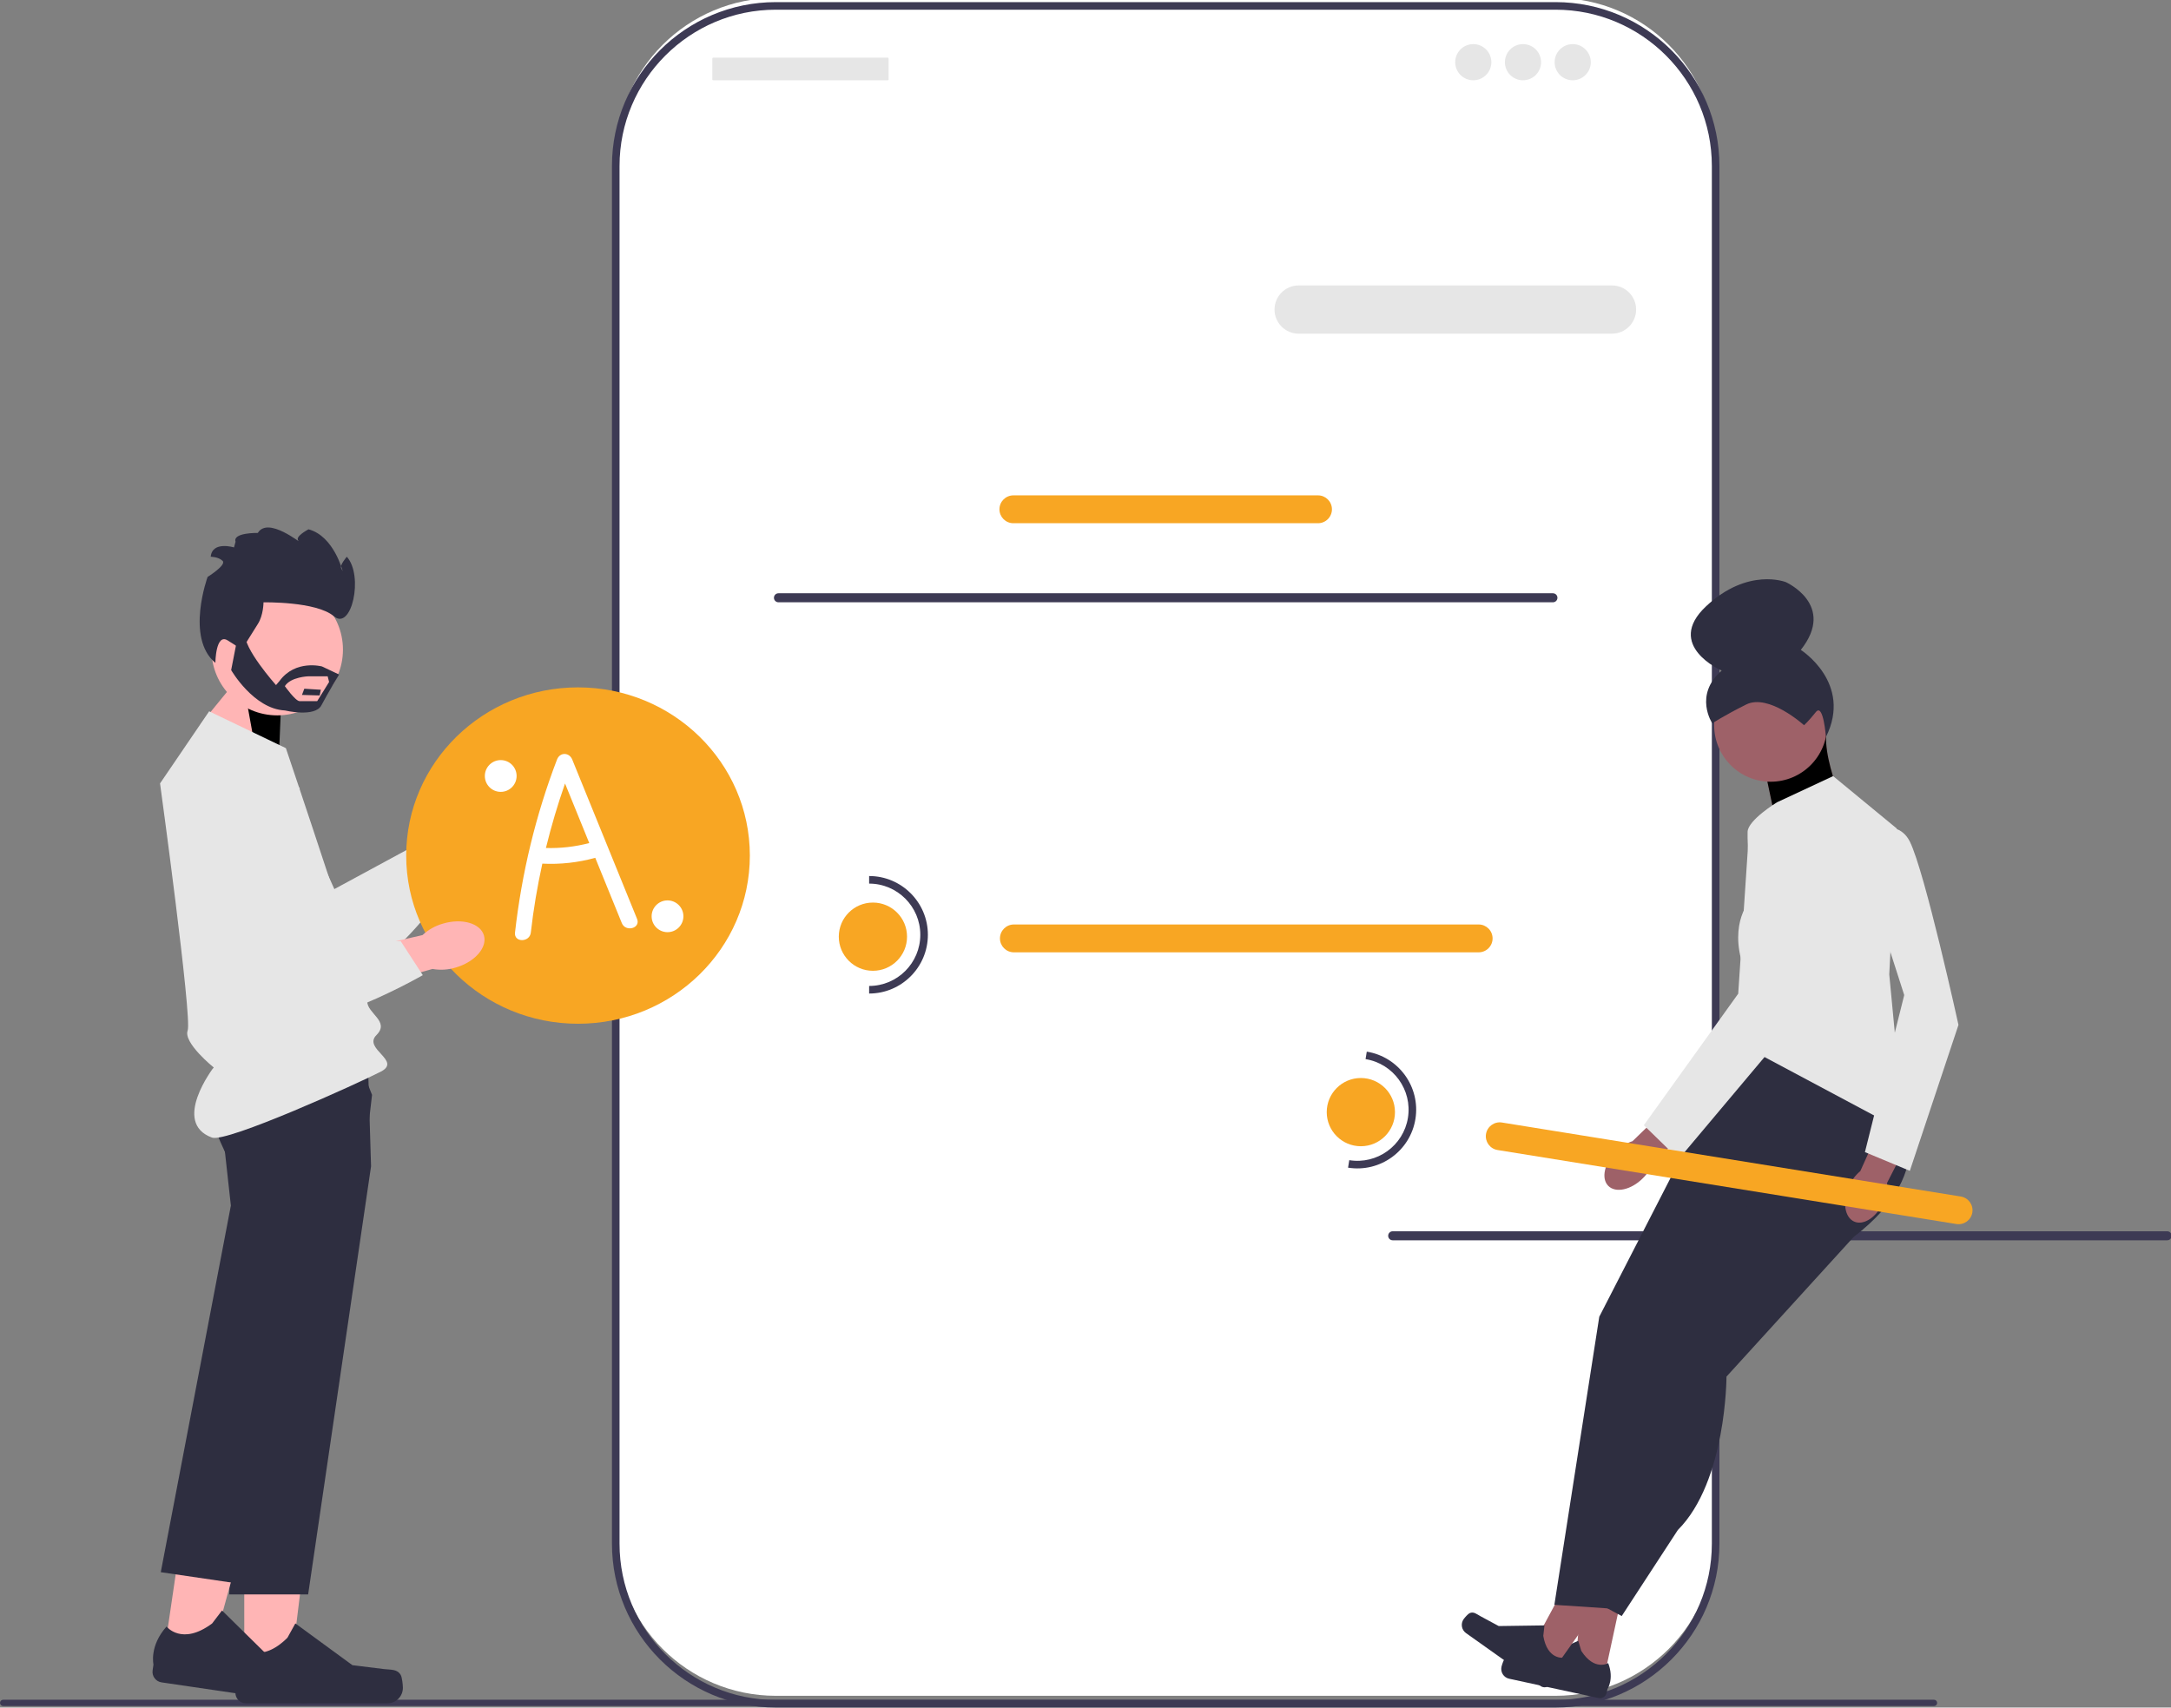 <svg width="300" height="236" preserveAspectRatio="xMinYMin meet" viewBox="0 0 820 645" xmlns="http://www.w3.org/2000/svg" version="1.0" fill-rule="evenodd" xmlns:xlink="http://www.w3.org/1999/xlink"><rect x="0" y="0" width="820" height="645" fill="#808080" stroke="none"/><title>...</title><desc>...</desc><g id="group" transform="scale(1,-1) translate(0,-645)" clip="0 0 820 645"><g transform=""><g transform=" matrix(1,0,0,-1,0,645.769)"><g transform=""><g transform=""><path d="M 215.144 291.444 C 213.338 291.444 211.87 292.912 211.87 294.718 L 211.87 320.909 C 211.87 322.715 213.338 324.183 215.144 324.183 C 216.949 324.183 218.418 322.715 218.418 320.909 L 218.418 294.718 C 218.418 292.912 216.949 291.444 215.144 291.444 Z " style="stroke: none; stroke-linecap: butt; stroke-width: 1; fill: rgb(24%,23%,33%); fill-rule: evenodd;"/></g><g transform=""><path d="M 587.537 0 L 293.04 0 C 259.644 0 232.571 27.073 232.571 60.469 L 232.571 580.869 C 232.571 614.265 259.644 641.338 293.04 641.338 L 587.537 641.338 C 620.934 641.338 648.006 614.265 648.006 580.869 L 648.006 60.469 C 648.006 27.073 620.934 0 587.537 0 Z " style="stroke: none; stroke-linecap: butt; stroke-width: 1; fill: rgb(100%,100%,100%); fill-rule: evenodd;"/></g><g transform=""><path d="M 587.538 645.769 L 293.04 645.769 C 258.908 645.769 231.139 618.001 231.139 583.869 L 231.139 63.469 C 231.139 29.337 258.908 1.568 293.04 1.568 L 587.538 1.568 C 621.67 1.568 649.439 29.337 649.439 63.469 L 649.439 583.869 C 649.439 618.001 621.67 645.769 587.538 645.769 Z M 293.04 4.432 C 260.487 4.432 234.003 30.916 234.003 63.469 L 234.003 583.869 C 234.003 616.422 260.487 642.906 293.04 642.906 L 587.538 642.906 C 620.091 642.906 646.575 616.422 646.575 583.869 L 646.575 63.469 C 646.575 30.916 620.091 4.432 587.538 4.432 L 293.04 4.432 Z " style="stroke: none; stroke-linecap: butt; stroke-width: 1; fill: rgb(24%,23%,33%); fill-rule: evenodd;"/></g><g transform=""><path d="M 608.87 126.804 L 490.497 126.804 C 485.477 126.804 481.392 122.719 481.392 117.699 C 481.392 112.678 485.477 108.593 490.497 108.593 L 608.87 108.593 C 613.89 108.593 617.975 112.678 617.975 117.699 C 617.975 122.719 613.89 126.804 608.87 126.804 Z " style="stroke: none; stroke-linecap: butt; stroke-width: 1; fill: rgb(90%,90%,90%); fill-rule: evenodd;"/></g><g transform=""><path d="M 497.821 198.41 L 382.757 198.41 C 379.857 198.41 377.496 196.049 377.496 193.149 C 377.496 190.248 379.857 187.888 382.757 187.888 L 497.821 187.888 C 500.722 187.888 503.081 190.248 503.081 193.149 C 503.081 196.049 500.722 198.41 497.821 198.41 Z " style="stroke: none; stroke-linecap: butt; stroke-width: 1; fill: rgb(97%,65%,14%); fill-rule: evenodd;"/></g><rect x="269.054" y="22.557" width="66.581" height="8.536" rx="0.31" ry="0.31" style="stroke: none; stroke-linecap: butt; stroke-width: 1; fill: rgb(90%,90%,90%); fill-rule: evenodd;"/><circle cx="556.463" cy="24.264" r="6.829" style="stroke: none; stroke-linecap: butt; stroke-width: 1; fill: rgb(90%,90%,90%); fill-rule: evenodd;"/><circle cx="575.242" cy="24.264" r="6.829" style="stroke: none; stroke-linecap: butt; stroke-width: 1; fill: rgb(90%,90%,90%); fill-rule: evenodd;"/><circle cx="594.021" cy="24.264" r="6.829" style="stroke: none; stroke-linecap: butt; stroke-width: 1; fill: rgb(90%,90%,90%); fill-rule: evenodd;"/><g transform=""><path d="M 292.323 226.571 C 292.323 227.516 293.082 228.275 294.027 228.275 L 586.55 228.275 C 587.495 228.275 588.254 227.516 588.254 226.571 C 588.254 225.626 587.495 224.867 586.55 224.867 L 294.027 224.867 C 293.082 224.867 292.323 225.626 292.323 226.571 Z " style="stroke: none; stroke-linecap: butt; stroke-width: 1; fill: rgb(24%,23%,33%); fill-rule: evenodd;"/></g><g transform=""><path d="M 524.323 467.571 C 524.323 468.516 525.082 469.275 526.027 469.275 L 818.55 469.275 C 819.495 469.275 820.254 468.516 820.254 467.571 C 820.254 466.626 819.495 465.867 818.55 465.867 L 526.027 465.867 C 525.082 465.867 524.323 466.626 524.323 467.571 Z " style="stroke: none; stroke-linecap: butt; stroke-width: 1; fill: rgb(24%,23%,33%); fill-rule: evenodd;"/></g><g transform=""><path d="M 558.499 360.498 L 382.95 360.498 C 380.049 360.498 377.689 358.138 377.689 355.237 C 377.689 352.336 380.049 349.977 382.95 349.977 L 558.499 349.977 C 561.399 349.977 563.759 352.336 563.759 355.237 C 563.759 358.138 561.399 360.498 558.499 360.498 Z " style="stroke: none; stroke-linecap: butt; stroke-width: 1; fill: rgb(97%,65%,14%); fill-rule: evenodd;"/></g><circle cx="329.706" cy="354.587" r="12.887" style="stroke: none; stroke-linecap: butt; stroke-width: 1; fill: rgb(97%,65%,14%); fill-rule: evenodd;"/><g transform=""><path d="M 328.274 376.066 L 328.274 373.202 C 338.933 373.202 347.604 364.53 347.604 353.871 C 347.604 343.212 338.933 334.54 328.274 334.54 L 328.274 331.677 C 340.512 331.677 350.468 341.633 350.468 353.871 C 350.468 366.109 340.512 376.066 328.274 376.066 Z " style="stroke: none; stroke-linecap: butt; stroke-width: 1; fill: rgb(24%,23%,33%); fill-rule: evenodd;"/></g><g transform=""><path d="M 174.781 302.615 C 180.038 297.265 187.059 295.641 190.463 298.987 C 193.867 302.333 192.365 309.381 187.105 314.732 C 185.034 316.898 182.473 318.537 179.639 319.511 L 157.079 341.896 L 146.8 331.086 L 170.131 310.165 C 171.056 307.313 172.65 304.724 174.781 302.615 Z " style="stroke: none; stroke-linecap: butt; stroke-width: 1; fill: rgb(100%,71%,71%); fill-rule: evenodd;"/></g><g transform=""><path d="M 102.633 284.137 L 126.286 336.61 L 164.056 316.165 L 177.574 323.339 C 177.574 323.339 146.697 374.959 125.556 369.083 C 104.415 363.206 66.874 309.925 73.638 293.48 C 80.402 277.036 102.633 284.137 102.633 284.137 Z " style="stroke: none; stroke-linecap: butt; stroke-width: 1; fill: rgb(90%,90%,90%); fill-rule: evenodd;"/></g><g transform=""><path d="M 0 644.013 C 0 644.673 0.53 645.203 1.19 645.203 L 730.48 645.203 C 731.14 645.203 731.67 644.673 731.67 644.013 C 731.67 643.353 731.14 642.823 730.48 642.823 L 1.19 642.823 C 0.53 642.823 0 643.353 0 644.013 Z " style="stroke: none; stroke-linecap: butt; stroke-width: 1; fill: rgb(24%,23%,33%); fill-rule: evenodd;"/></g><ellipse cx="218.322" cy="323.947" rx="64.899" ry="63.532" style="stroke: none; stroke-linecap: butt; stroke-width: 1; fill: rgb(97%,65%,14%); fill-rule: evenodd;"/><g transform=""><polygon points="92.261 633.848, 109.508 633.846, 117.713 567.322, 92.258 567.324, 92.261 633.848" style="stroke: none; stroke-linecap: butt; stroke-width: 1; fill: rgb(100%,71%,71%); fill-rule: evenodd;"/><g transform=""><path d="M 151.351 633.457 L 151.351 633.457 C 151.888 634.361 152.172 637.28 152.172 638.332 L 152.172 638.332 C 152.172 641.565 149.551 644.186 146.318 644.186 L 92.906 644.186 C 90.701 644.186 88.913 642.398 88.913 640.192 L 88.913 637.969 C 88.913 637.969 86.271 631.285 91.711 623.048 C 91.711 623.048 98.472 629.498 108.574 619.395 L 111.554 613.998 L 133.119 629.77 L 145.072 631.241 C 147.687 631.563 150.006 631.191 151.351 633.457 L 151.351 633.457 Z " style="stroke: none; stroke-linecap: butt; stroke-width: 1; fill: rgb(18%,18%,25%); fill-rule: evenodd;"/></g></g><polygon points="105.312 287.504, 105.661 264.242, 91.316 255.3, 75.717 274.38, 105.312 287.504" style="stroke: none; stroke-linecap: butt; stroke-width: 1; fill: rgb(100%,71%,71%); fill-rule: evenodd;"/><polygon points="105.312 287.504, 106.241 264.822, 91.316 255.3, 96.387 283.37, 105.312 287.504" style="stroke: none; stroke-linecap: butt; stroke-width: 1; fill: rgb(0%,0%,0%); fill-rule: evenodd;"/><g transform=""><path d="M 140.15 441.325 L 116.384 603.047 L 86.567 603.047 L 90.532 510.732 L 92.619 462.192 L 86.567 439.087 C 86.567 439.087 83.808 433.951 81.484 427.726 C 78.864 420.701 76.794 412.278 79.867 408.285 C 80.997 406.812 83.936 405.723 87.929 404.911 C 90.37 404.413 93.21 404.024 96.276 403.723 C 113.909 401.978 138.991 403.068 138.991 403.068 L 139.628 424.109 L 139.982 435.859 L 140.15 441.325 Z " style="stroke: none; stroke-linecap: butt; stroke-width: 1; fill: rgb(18%,18%,25%); fill-rule: evenodd;"/></g><g transform=""><polygon points="61.88 625.939, 78.944 628.446, 96.738 563.822, 71.553 560.121, 61.88 625.939" style="stroke: none; stroke-linecap: butt; stroke-width: 1; fill: rgb(100%,71%,71%); fill-rule: evenodd;"/><g transform=""><path d="M 120.399 634.147 L 120.399 634.147 C 120.799 635.12 120.654 638.049 120.501 639.09 L 120.501 639.09 C 120.031 642.288 117.057 644.5 113.858 644.03 L 61.015 636.261 C 58.833 635.94 57.324 633.911 57.645 631.729 L 57.968 629.529 C 57.968 629.529 56.326 622.532 62.906 615.173 C 62.906 615.173 68.657 622.538 80.122 614.013 L 83.855 609.106 L 102.897 627.847 L 114.509 631.042 C 117.049 631.74 119.397 631.71 120.399 634.147 L 120.399 634.147 Z " style="stroke: none; stroke-linecap: butt; stroke-width: 1; fill: rgb(18%,18%,25%); fill-rule: evenodd;"/></g></g><g transform=""><path d="M 140.524 414.354 L 137.264 442.426 L 119.488 501.582 L 90.225 598.973 L 60.728 594.638 L 87.201 456.163 L 84.58 432.418 C 84.58 432.418 83.726 430.058 82.747 426.602 C 80.805 419.766 78.369 408.634 81.049 402.955 C 81.411 402.183 81.865 401.514 82.427 400.971 C 83.481 399.949 85.624 399.328 88.494 398.999 C 100.492 397.643 125.201 401.521 136.195 403.425 L 140.524 414.354 Z " style="stroke: none; stroke-linecap: butt; stroke-width: 1; fill: rgb(18%,18%,25%); fill-rule: evenodd;"/></g><g transform=""><path d="M 78.997 269.459 L 107.98 283.37 C 107.98 283.37 138.701 374.375 138.701 379.012 C 138.701 383.65 147.396 386.548 142.179 391.765 C 136.962 396.981 151.889 401.4 143.846 405.567 C 135.803 409.734 85.629 432.527 80.05 430.472 C 64.662 424.803 80.702 403.972 80.702 403.972 C 80.702 403.972 69.143 394.663 70.882 390.026 C 72.621 385.389 60.448 296.702 60.448 296.702 L 78.997 269.459 Z " style="stroke: none; stroke-linecap: butt; stroke-width: 1; fill: rgb(90%,90%,90%); fill-rule: evenodd;"/></g><g transform=""><g transform=""><path d="M 167.309 349.648 C 174.502 347.523 181.429 349.512 182.781 354.09 C 184.132 358.668 179.397 364.1 172.202 366.225 C 169.339 367.113 166.305 367.303 163.354 366.778 L 132.764 375.397 L 129.025 360.956 L 159.579 353.992 C 161.772 351.947 164.423 350.458 167.309 349.648 Z " style="stroke: none; stroke-linecap: butt; stroke-width: 1; fill: rgb(100%,71%,71%); fill-rule: evenodd;"/></g><g transform=""><path d="M 113.204 298.469 L 108.409 355.826 L 151.355 356.288 L 159.69 369.122 C 159.69 369.122 107.637 399.262 92.007 383.862 C 76.377 368.461 69.422 303.654 83.318 292.561 C 97.215 281.468 113.204 298.469 113.204 298.469 Z " style="stroke: none; stroke-linecap: butt; stroke-width: 1; fill: rgb(90%,90%,90%); fill-rule: evenodd;"/></g></g><g transform=""><circle cx="104.708" cy="246.163" r="24.828" style="stroke: none; stroke-linecap: butt; stroke-width: 1; fill: rgb(100%,71%,71%); fill-rule: evenodd;"/><g transform=""><path d="M 91.317 246.261 C 91.317 246.261 95.227 239.81 97.377 236.486 C 99.527 233.163 99.527 228.294 99.527 228.294 C 99.527 228.294 119.468 227.884 126.114 233.554 C 132.761 239.223 137.453 218.305 131.002 211.072 C 131.002 211.072 128.265 214.2 128.851 215.373 L 129.438 216.546 C 129.438 216.546 126.114 203.252 116.535 200.711 C 116.535 200.711 111.206 203.463 112.698 205.019 C 114.189 206.576 101.287 195.628 97.377 202.079 C 97.377 202.079 87.798 201.884 88.971 205.403 L 88.384 207.553 C 88.384 207.553 80.174 205.012 79.587 211.072 C 79.587 211.072 82.519 211.072 84.083 212.636 C 85.647 214.2 78.414 218.696 78.414 218.696 C 78.414 218.696 70.008 241.764 81.347 251.148 C 81.347 251.148 81.444 239.907 85.941 242.644 C 90.437 245.381 91.317 246.261 91.317 246.261 Z " style="stroke: none; stroke-linecap: butt; stroke-width: 1; fill: rgb(18%,18%,25%); fill-rule: evenodd;"/></g><g transform=""><polygon points="114.944 260.923, 114.052 263.269, 120.738 263.464, 121.184 261.314, 114.944 260.923" style="stroke: none; stroke-linecap: butt; stroke-width: 1; fill: rgb(18%,18%,25%); fill-rule: evenodd;"/><g transform=""><path d="M 121.63 252.517 C 121.63 252.517 111.601 249.78 105.584 257.99 L 104.247 259.554 C 104.247 259.554 91.543 245.283 92.658 240.005 L 89.983 240.2 L 87.309 253.885 C 87.309 253.885 95.778 268.547 107.59 269.133 C 107.59 269.133 118.955 271.87 121.407 267.179 C 123.858 262.487 128.079 255.568 128.079 255.568 L 121.63 252.517 Z M 119.806 265.615 L 113.161 265.615 C 111.601 265.615 107.59 259.945 107.59 259.945 C 109.818 256.426 116.504 256.231 116.504 256.231 L 123.765 256.231 L 124.304 258.381 L 119.806 265.615 Z " style="stroke: none; stroke-linecap: butt; stroke-width: 1; fill: rgb(18%,18%,25%); fill-rule: evenodd;"/></g></g></g><g transform=""><polygon points="605.599 635.737, 594.698 633.381, 598.597 590.213, 614.686 593.69, 605.599 635.737" style="stroke: none; stroke-linecap: butt; stroke-width: 1; fill: rgb(62%,38%,41%); fill-rule: evenodd;"/><g transform=""><path d="M 568.303 627.421 L 568.303 627.421 C 567.84 627.919 567.263 629.725 567.119 630.39 L 567.119 630.39 C 566.678 632.433 567.976 634.448 570.02 634.889 L 603.779 642.183 C 605.173 642.485 606.548 641.599 606.849 640.205 L 607.152 638.799 C 607.152 638.799 609.735 634.936 607.422 628.986 C 607.422 628.986 602.268 632.14 597.262 624.374 L 596.116 620.556 L 580.331 627.58 L 572.575 626.878 C 570.878 626.724 569.463 626.172 568.303 627.421 L 568.303 627.421 Z " style="stroke: none; stroke-linecap: butt; stroke-width: 1; fill: rgb(18%,18%,25%); fill-rule: evenodd;"/></g></g><g transform=""><polygon points="586.1 632.435, 577.006 625.979, 597.576 587.827, 610.999 597.355, 586.1 632.435" style="stroke: none; stroke-linecap: butt; stroke-width: 1; fill: rgb(62%,38%,41%); fill-rule: evenodd;"/><g transform=""><path d="M 555.086 610.114 L 555.086 610.114 C 554.464 610.39 553.222 611.823 552.828 612.378 L 552.828 612.378 C 551.619 614.083 552.02 616.446 553.725 617.656 L 581.891 637.645 C 583.054 638.47 584.666 638.197 585.492 637.034 L 586.324 635.861 C 586.324 635.861 590.218 633.325 590.433 626.945 C 590.433 626.945 584.453 627.817 582.907 618.708 L 583.355 614.747 L 566.08 614.993 L 559.226 611.295 C 557.727 610.487 556.643 609.423 555.086 610.114 L 555.086 610.114 Z " style="stroke: none; stroke-linecap: butt; stroke-width: 1; fill: rgb(18%,18%,25%); fill-rule: evenodd;"/></g></g><g transform=""><path d="M 717.117 419.008 C 717.117 419.008 734.076 442.065 700.158 467.988 L 630.907 445.86 L 655.639 394.275 L 677.545 382.263 L 717.117 419.008 Z " style="stroke: none; stroke-linecap: butt; stroke-width: 1; fill: rgb(18%,18%,25%); fill-rule: evenodd;"/></g><g transform=""><polygon points="630.907 445.86, 604.055 498.151, 587.095 606.974, 608.294 608.387, 629.494 505.218, 666.946 449.393, 640.8 437.38" style="stroke: none; stroke-linecap: butt; stroke-width: 1; fill: rgb(18%,18%,25%); fill-rule: evenodd;"/></g><g transform=""><path d="M 700.158 451.563 L 700.158 467.988 L 652.106 520.764 C 652.106 520.764 652.106 560.336 633.733 578.708 L 612.534 611.214 L 594.162 601.321 L 621.014 506.631 L 669.065 444.447 L 700.158 451.563 Z " style="stroke: none; stroke-linecap: butt; stroke-width: 1; fill: rgb(18%,18%,25%); fill-rule: evenodd;"/></g><g transform=""><path d="M 666.011 288.723 L 673.298 323.234 L 701.079 316.445 C 701.079 316.445 687.347 287.883 690.079 276.568 L 666.011 288.723 Z " style="stroke: none; stroke-linecap: butt; stroke-width: 1; fill: rgb(62%,38%,41%); fill-rule: evenodd;"/></g><g transform=""><path d="M 666.011 288.723 L 673.298 323.234 L 701.079 316.445 C 701.079 316.445 687.347 287.883 690.079 276.568 L 666.011 288.723 Z " style="stroke: none; stroke-linecap: butt; stroke-width: 1; fill: rgb(0%,0%,0%); fill-rule: evenodd;"/></g><g transform=""><path d="M 692.385 293.933 L 671.185 303.826 C 671.185 303.826 660.28 310.491 660.079 314.931 C 659.879 319.372 661.292 340.571 661.292 340.571 C 661.292 340.571 652.813 349.05 658.466 366.01 L 655.639 394.275 L 719.237 428.194 L 713.584 368.836 L 716.41 313.719 L 692.385 293.933 Z " style="stroke: none; stroke-linecap: butt; stroke-width: 1; fill: rgb(90%,90%,90%); fill-rule: evenodd;"/></g><g transform=""><g transform=""><path d="M 711.413 454.766 C 708.931 460.461 703.981 463.796 700.357 462.216 C 696.733 460.636 695.808 454.739 698.292 449.043 C 699.253 446.753 700.748 444.728 702.652 443.135 L 713.474 419.138 L 724.627 424.456 L 712.774 447.548 C 712.904 450.028 712.437 452.503 711.413 454.766 Z " style="stroke: none; stroke-linecap: butt; stroke-width: 1; fill: rgb(62%,38%,41%); fill-rule: evenodd;"/></g><g transform=""><path d="M 700.158 317.252 C 700.158 317.252 715.704 307.359 721.357 318.665 C 727.01 329.971 739.729 387.916 739.729 387.916 L 721.357 443.034 L 704.397 435.967 L 719.237 376.648 L 700.158 317.252 Z " style="stroke: none; stroke-linecap: butt; stroke-width: 1; fill: rgb(90%,90%,90%); fill-rule: evenodd;"/></g></g><g transform=""><g transform=""><path d="M 620.481 445.869 C 616.075 450.249 610.244 451.527 607.457 448.722 C 604.67 445.918 605.983 440.095 610.39 435.714 C 612.127 433.94 614.263 432.608 616.621 431.829 L 635.522 413.506 L 643.931 422.559 L 624.405 439.661 C 623.611 442.014 622.266 444.143 620.481 445.869 Z " style="stroke: none; stroke-linecap: butt; stroke-width: 1; fill: rgb(62%,38%,41%); fill-rule: evenodd;"/></g><g transform=""><path d="M 660.677 313.88 C 660.677 313.88 687.781 312.772 688.871 325.365 C 689.961 337.959 671.433 394.153 671.433 394.153 L 634.047 438.625 L 620.884 425.808 L 656.533 376.128 L 660.677 313.88 Z " style="stroke: none; stroke-linecap: butt; stroke-width: 1; fill: rgb(90%,90%,90%); fill-rule: evenodd;"/></g></g><g transform=""><g transform=""><path d="M 738.935 463.127 L 565.627 435.174 C 562.763 434.712 560.808 432.006 561.27 429.142 C 561.732 426.278 564.438 424.325 567.302 424.787 L 740.61 452.74 C 743.474 453.202 745.428 455.907 744.966 458.771 C 744.504 461.635 741.799 463.589 738.935 463.127 Z " style="stroke: none; stroke-linecap: butt; stroke-width: 1; fill: rgb(97%,65%,14%); fill-rule: evenodd;"/></g><circle cx="514.003" cy="420.86" r="12.887" style="stroke: none; stroke-linecap: butt; stroke-width: 1; fill: rgb(97%,65%,14%); fill-rule: evenodd;"/><g transform=""><path d="M 509.169 441.837 L 509.625 439.009 C 520.148 440.707 530.09 433.527 531.787 423.003 C 533.484 412.481 526.304 402.538 515.781 400.841 L 516.237 398.014 C 528.319 399.963 536.563 411.377 534.614 423.459 C 532.665 435.542 521.251 443.785 509.169 441.837 Z " style="stroke: none; stroke-linecap: butt; stroke-width: 1; fill: rgb(24%,23%,33%); fill-rule: evenodd;"/></g></g><g transform=""><circle cx="668.79" cy="274.714" r="21.344" style="stroke: none; stroke-linecap: butt; stroke-width: 1; fill: rgb(62%,38%,41%); fill-rule: evenodd;"/><g transform=""><path d="M 681.404 274.714 C 681.404 274.714 668.079 262.619 659.541 266.888 C 651.004 271.157 646.735 274.003 646.735 274.003 C 646.735 274.003 639.62 263.331 650.292 254.082 C 650.292 254.082 628.57 244.592 644.412 229.771 C 660.253 214.951 674.482 220.642 674.482 220.642 C 674.482 220.642 693.692 229.18 680.174 246.256 C 680.174 246.256 699.867 258.745 689.665 279.18 C 689.665 279.18 688.712 266.177 685.866 269.734 C 683.02 273.291 681.404 274.714 681.404 274.714 Z " style="stroke: none; stroke-linecap: butt; stroke-width: 1; fill: rgb(18%,18%,25%); fill-rule: evenodd;"/></g></g><g transform=""><path d="M 240.62 347.867 C 232.461 327.806 224.301 307.745 216.142 287.683 C 215.015 284.913 211.484 284.814 210.385 287.683 C 202.323 308.716 197.054 330.663 194.521 353.039 C 194.09 356.851 200.064 356.82 200.492 353.039 C 201.483 344.283 202.954 335.592 204.843 326.994 C 211.567 327.346 218.345 326.592 224.834 324.796 C 228.177 333.015 231.52 341.235 234.863 349.454 C 236.292 352.966 242.07 351.43 240.62 347.867 Z M 206.197 321.091 C 208.208 312.86 210.619 304.727 213.416 296.724 L 222.566 319.221 C 217.207 320.627 211.726 321.253 206.197 321.091 Z " style="stroke: none; stroke-linecap: butt; stroke-width: 1; fill: rgb(100%,100%,100%); fill-rule: evenodd;"/></g></g><circle cx="252.127" cy="346.885" r="6.0" style="stroke: none; stroke-linecap: butt; stroke-width: 1; fill: rgb(100%,100%,100%); fill-rule: evenodd;"/><circle cx="189.127" cy="293.885" r="6.0" style="stroke: none; stroke-linecap: butt; stroke-width: 1; fill: rgb(100%,100%,100%); fill-rule: evenodd;"/></g></g></g></svg>